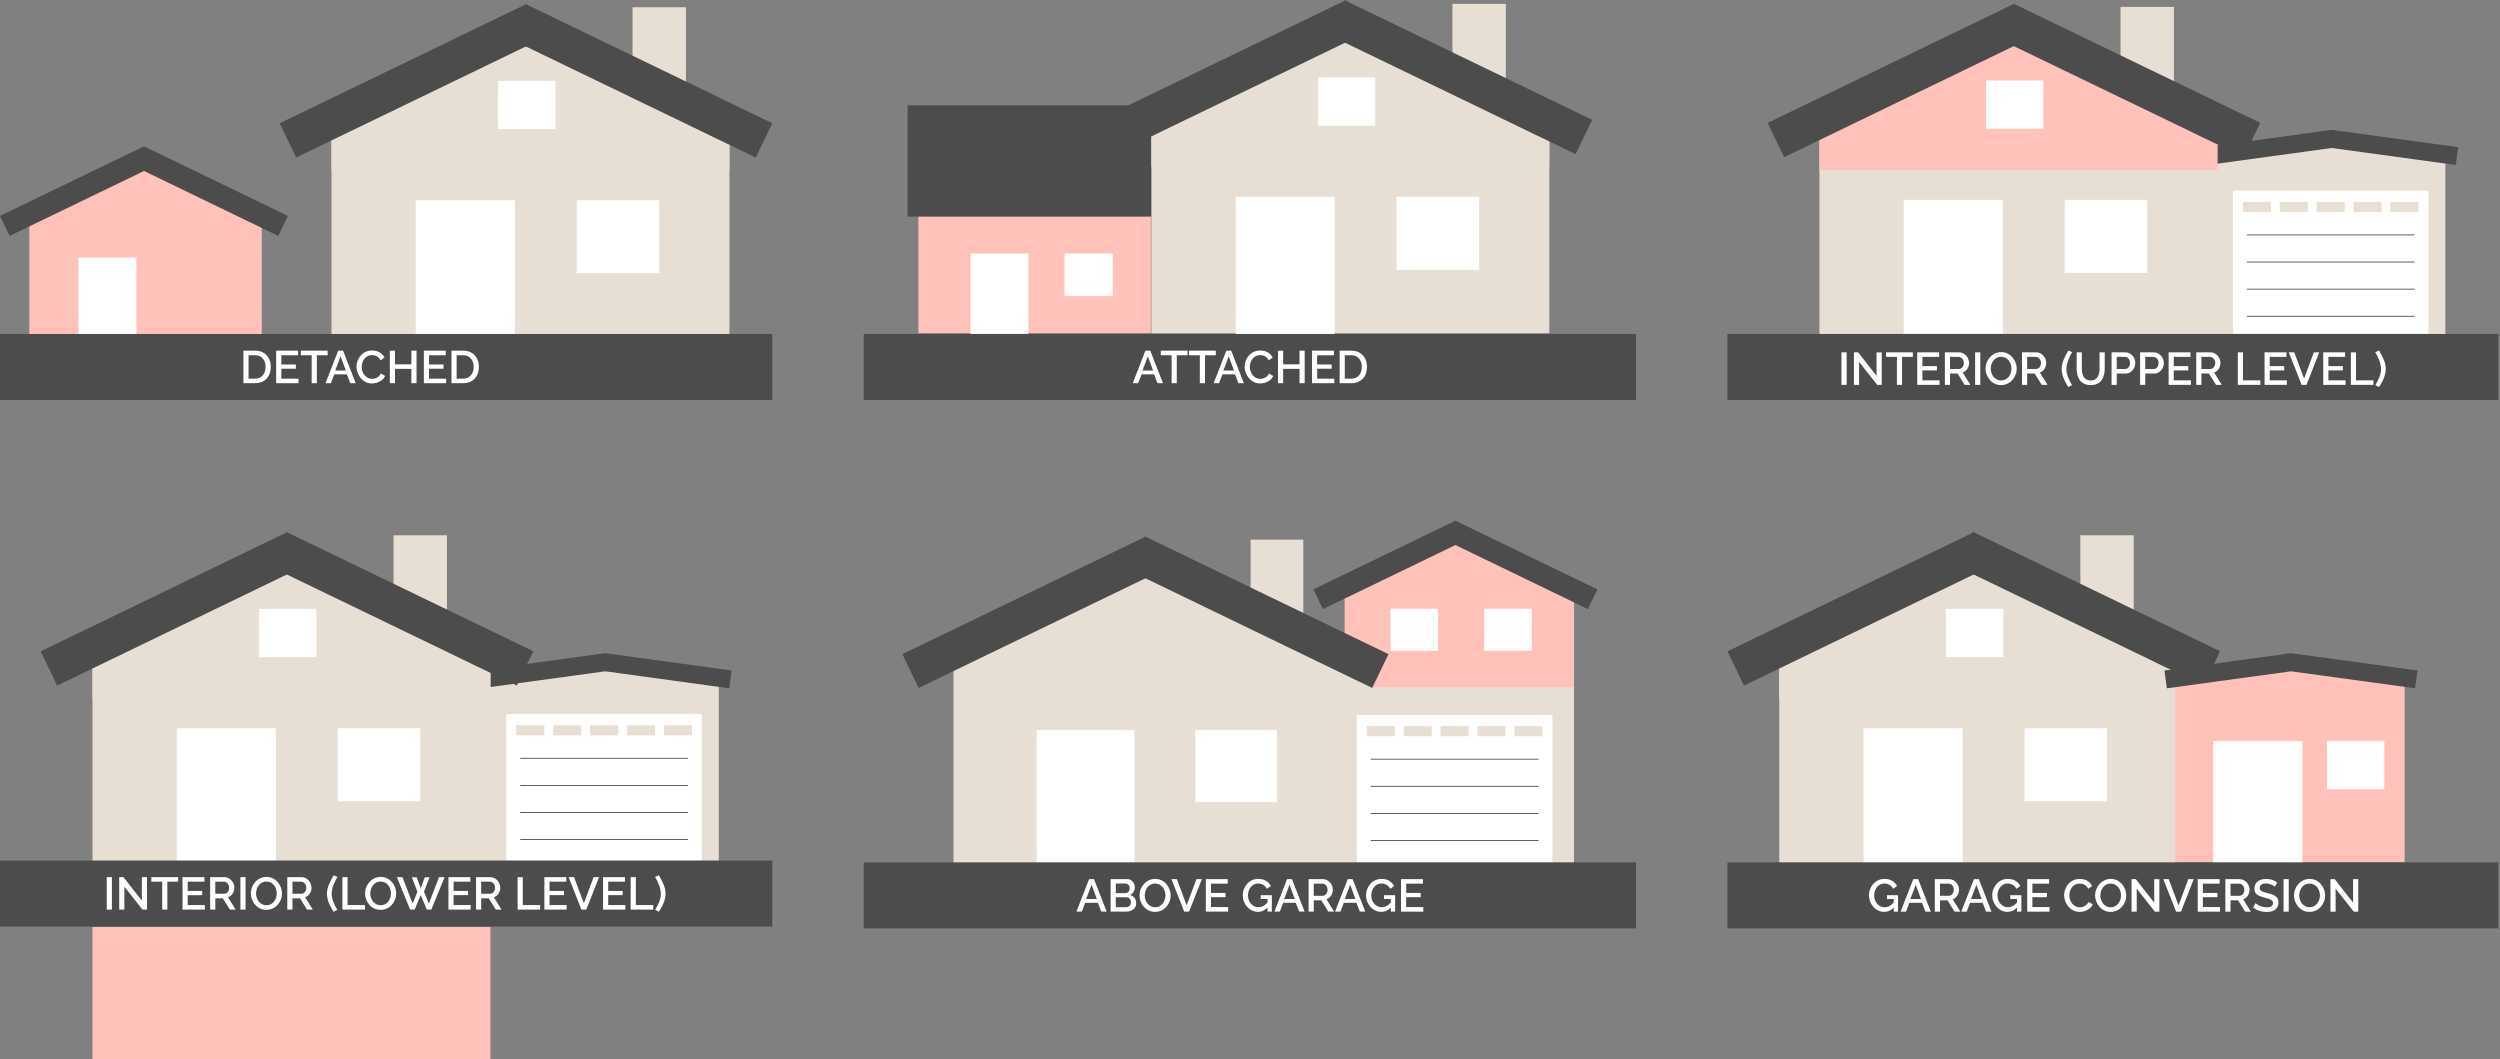 <svg style="fill-rule:evenodd;clip-rule:evenodd;" xml:space="preserve" xmlns:xlink="http://www.w3.org/1999/xlink" xmlns="http://www.w3.org/2000/svg" version="1.1" viewBox="0 0 2275 964" height="100%" width="100%"><rect x="0" y="0" width="2275" height="964" fill="#808080" stroke="none"/><path style="fill:#ffc2ba;fill-rule:nonzero;" d="M226.78,201.888l-96.355,-51.888l-98.481,51.888l-5.273,0l0,104.948l211.502,-0l-0,-104.948l-11.393,0Z"></path><g><path style="fill:#4c4c4c;fill-rule:nonzero;" d="M139.865,151.302l-10.742,5.208l-101.28,48.959l-19.054,9.223l-8.789,-18.208l131.076,-63.368l8.789,18.186Z"></path></g><path style="fill:#4c4c4c;" d="M253.234,214.692l8.789,-18.186l-131.055,-63.39l-8.789,18.186l131.055,63.39Z"></path><rect style="fill:#fff;" height="73.264" width="52.691" y="234.353" x="71.419"></rect><rect style="fill:#ffc2ba;" height="38.802" width="43.88" y="234.353" x="156.988"></rect><rect style="fill:#e8dfd4;" height="179.709" width="362.109" y="126.606" x="301.671"></rect><rect style="fill:#e8dfd4;" height="104.948" width="48.589" y="6.597" x="575.608"></rect><path style="fill:#e8dfd4;fill-rule:nonzero;" d="M653.103,126.606l-173.784,-88.824l-177.648,88.824l0,28.494l362.088,-0l-0,-28.494l-10.656,-0Z"></path><g><path style="fill:#4c4c4c;fill-rule:nonzero;" d="M478.885,3.711l-224.415,108.485l15.061,31.142l32.596,-15.777l173.416,-83.833l18.381,-8.876l-15.039,-31.141Z"></path></g><g><path style="fill:#4c4c4c;" d="M463.281,34.918l224.436,108.42l15.061,-31.207l-224.414,-108.42l-15.083,31.207Z"></path></g><rect style="fill:#fff;" height="66.45" width="75.109" y="182.183" x="524.783"></rect><rect style="fill:#fff;" height="125.434" width="90.191" y="182.183" x="378.32"></rect><rect style="fill:#fff;" height="43.967" width="52.17" y="73.524" x="453.234"></rect><rect style="fill:#e8dfd4;" height="179.688" width="362.109" y="607.14" x="1619.16"></rect><rect style="fill:#e8dfd4;" height="104.948" width="48.568" y="487.109" x="1893.12"></rect><path style="fill:#e8dfd4;fill-rule:nonzero;" d="M1970.62,607.14l-173.806,-88.846l-177.648,88.846l0,28.472l362.11,-0l-0,-28.472l-10.656,-0Z"></path><path style="fill:#4c4c4c;fill-rule:nonzero;" d="M1796.38,484.223l-224.392,108.485l15.06,31.142l32.596,-15.755l173.416,-83.855l18.359,-8.875l-15.039,-31.142Z"></path><path style="fill:#4c4c4c;" d="M1780.79,515.451l224.414,108.399l15.083,-31.207l-224.436,-108.42l-15.061,31.228Z"></path><rect style="fill:#fff;" height="66.45" width="75.109" y="662.695" x="1842.3"></rect><rect style="fill:#fff;" height="125.434" width="90.169" y="662.695" x="1695.83"></rect><rect style="fill:#fff;" height="43.967" width="52.148" y="554.036" x="1770.75"></rect><rect style="fill:#ffc2ba;" height="120.204" width="362.109" y="843.62" x="84.18"></rect><rect style="fill:#e8dfd4;" height="175.673" width="208.724" y="132.856" x="2016.56"></rect><rect style="fill:#fff;" height="134.158" width="177.93" y="173.546" x="2031.94"></rect><path style="fill:#4c4c4c;fill-rule:nonzero;" d="M2120.18,118.403l-113.52,15.56l2.236,16.189l112.999,-15.473l112.869,15.473l2.213,-16.211l-113.52,-15.538l-1.627,-0.239l-1.65,0.239Z"></path><rect style="fill:#e8dfd4;" height="9.245" width="25.521" y="183.702" x="2041.04"></rect><rect style="fill:#e8dfd4;" height="9.245" width="25.521" y="183.702" x="2074.61"></rect><rect style="fill:#e8dfd4;" height="9.245" width="25.521" y="183.702" x="2108.16"></rect><rect style="fill:#e8dfd4;" height="9.245" width="25.521" y="183.702" x="2141.73"></rect><rect style="fill:#e8dfd4;" height="9.245" width="25.521" y="183.702" x="2175.3"></rect><path style="fill:none;fill-rule:nonzero;stroke:#231f20;stroke-width:0.65px;" d="M2044.65,213.781l152.583,-0"></path><path style="fill:none;fill-rule:nonzero;stroke:#231f20;stroke-width:0.65px;" d="M2044.65,238.434l152.583,-0"></path><path style="fill:none;fill-rule:nonzero;stroke:#231f20;stroke-width:0.65px;" d="M2044.65,263.108l152.583,0"></path><path style="fill:none;fill-rule:nonzero;stroke:#231f20;stroke-width:0.65px;" d="M2044.65,287.761l152.583,0"></path><rect style="fill:#e8dfd4;" height="179.709" width="362.109" y="126.28" x="1655.71"></rect><rect style="fill:#e8dfd4;" height="104.948" width="48.568" y="6.272" x="1929.67"></rect><path style="fill:#ffc2ba;fill-rule:nonzero;" d="M2007.16,126.28l-173.806,-88.823l-177.648,88.823l0,28.494l362.088,0l0,-28.494l-10.634,0Z"></path><g><path style="fill:#4c4c4c;fill-rule:nonzero;" d="M1832.92,3.385l-224.392,108.486l15.06,31.141l32.596,-15.777l173.394,-83.832l18.381,-8.876l-15.039,-31.142Z"></path></g><g><path style="fill:#4c4c4c;" d="M1817.32,34.614l224.435,108.398l15.083,-31.206l-224.436,-108.421l-15.082,31.229Z"></path></g><rect style="fill:#fff;" height="66.45" width="75.109" y="181.858" x="1878.84"></rect><rect style="fill:#fff;" height="125.434" width="90.191" y="181.858" x="1732.36"></rect><rect style="fill:#fff;" height="43.967" width="52.148" y="73.199" x="1807.29"></rect><rect style="fill:#e8dfd4;" height="175.694" width="208.724" y="609.071" x="445.378"></rect><rect style="fill:#fff;" height="134.158" width="177.93" y="649.761" x="460.764"></rect><path style="fill:#4c4c4c;fill-rule:nonzero;" d="M549.002,594.618l-113.52,15.56l2.213,16.189l113.021,-15.473l112.847,15.473l2.214,-16.211l-113.498,-15.538l-1.65,-0.217l-1.627,0.217Z"></path><rect style="fill:#e8dfd4;" height="9.245" width="25.521" y="659.918" x="469.857"></rect><rect style="fill:#e8dfd4;" height="9.245" width="25.521" y="659.918" x="503.407"></rect><rect style="fill:#e8dfd4;" height="9.245" width="25.521" y="659.918" x="536.979"></rect><rect style="fill:#e8dfd4;" height="9.245" width="25.521" y="659.918" x="570.551"></rect><rect style="fill:#e8dfd4;" height="9.245" width="25.521" y="659.918" x="604.123"></rect><path style="fill:none;fill-rule:nonzero;stroke:#231f20;stroke-width:0.65px;" d="M473.461,689.998l152.561,-0"></path><path style="fill:none;fill-rule:nonzero;stroke:#231f20;stroke-width:0.65px;" d="M473.461,714.672l152.561,0"></path><path style="fill:none;fill-rule:nonzero;stroke:#231f20;stroke-width:0.65px;" d="M473.461,739.325l152.561,0"></path><path style="fill:none;fill-rule:nonzero;stroke:#231f20;stroke-width:0.65px;" d="M473.461,763.978l152.561,-0"></path><rect style="fill:#e8dfd4;" height="179.688" width="362.109" y="607.14" x="84.18"></rect><rect style="fill:#e8dfd4;" height="104.948" width="48.589" y="487.109" x="358.116"></rect><path style="fill:#e8dfd4;fill-rule:nonzero;" d="M435.612,607.14l-173.785,-88.846l-177.647,88.846l-0,28.472l362.087,-0l0,-28.472l-10.655,-0Z"></path><path style="fill:#4c4c4c;fill-rule:nonzero;" d="M261.393,484.223l-224.392,108.485l15.039,31.142l32.595,-15.755l173.416,-83.855l18.381,-8.875l-15.039,-31.142Z"></path><path style="fill:#4c4c4c;" d="M245.79,515.451l224.436,108.399l15.082,-31.207l-224.436,-108.42l-15.082,31.228Z"></path><rect style="fill:#fff;" height="66.45" width="75.13" y="662.695" x="307.292"></rect><rect style="fill:#fff;" height="125.434" width="90.191" y="662.695" x="160.829"></rect><rect style="fill:#fff;" height="43.967" width="52.17" y="554.036" x="235.742"></rect><rect style="fill:#ffc2ba;" height="183.247" width="211.523" y="119.9" x="835.742"></rect><rect style="fill:#4c4c4c;" height="101.259" width="238.303" y="95.855" x="825.89"></rect><rect style="fill:#fff;" height="73.242" width="52.691" y="230.664" x="883.138"></rect><rect style="fill:#fff;" height="38.802" width="43.859" y="230.642" x="968.728"></rect><rect style="fill:#e8dfd4;" height="179.709" width="362.109" y="123.524" x="1047.77"></rect><g><rect style="fill:#e8dfd4;" height="104.948" width="48.568" y="3.516" x="1321.72"></rect></g><path style="fill:#e8dfd4;fill-rule:nonzero;" d="M1399.22,123.524l-173.807,-88.845l-177.647,88.845l-0,28.494l362.109,0l0,-28.494l-10.655,0Z"></path><g><path style="fill:#4c4c4c;fill-rule:nonzero;" d="M1224.98,0l-224.392,108.485l15.061,31.142l32.595,-15.777l173.394,-83.833l18.381,-8.876l-15.039,-31.141Z"></path></g><g><path style="fill:#4c4c4c;" d="M1209.4,31.836l224.414,108.42l15.082,-31.207l-224.414,-108.42l-15.082,31.207Z"></path></g><rect style="fill:#fff;" height="66.45" width="75.109" y="179.102" x="1270.9"></rect><rect style="fill:#fff;" height="125.434" width="90.169" y="179.102" x="1124.44"></rect><rect style="fill:#fff;" height="43.967" width="52.148" y="70.443" x="1199.35"></rect><path style="fill:#e8dfd4;fill-rule:nonzero;" d="M1225.04,613.976l0,-10.829l-22.96,-0l-159.049,-81.315l-162.609,81.315l-12.717,-0l0,183.702l355.925,-0l-0,1.302l208.724,0l-0,-174.175l-207.314,-0Z"></path><rect style="fill:#ffc2ba;" height="85.677" width="208.724" y="539.8" x="1223.61"></rect><path style="fill:#ffc2ba;fill-rule:nonzero;" d="M1222.42,544.618l102.408,-51.194l100.174,51.194l-202.582,0Z"></path><path style="fill:#4c4c4c;fill-rule:nonzero;" d="M1324.54,473.785l-129.318,62.521l8.659,17.947l18.793,-9.071l99.957,-48.329l10.59,-5.143l-8.681,-17.925Z"></path><path style="fill:#4c4c4c;" d="M1315.6,491.71l129.319,62.543l8.68,-17.903l-129.318,-62.565l-8.681,17.925Z"></path><rect style="fill:#fff;" height="38.325" width="43.294" y="553.928" x="1350.63"></rect><rect style="fill:#fff;" height="38.325" width="43.294" y="553.928" x="1265.39"></rect><rect style="fill:#e8dfd4;" height="135.156" width="47.938" y="491.081" x="1138.06"></rect><path style="fill:#4c4c4c;fill-rule:nonzero;" d="M821.159,595.291l14.844,30.729l32.183,-15.582l171.115,-82.725l18.121,-8.768l-14.822,-30.729l-221.441,107.075Z"></path><rect style="fill:#fff;" height="123.785" width="88.997" y="664.345" x="943.359"></rect><rect style="fill:#fff;" height="65.582" width="74.132" y="664.345" x="1087.89"></rect><path style="fill:#e8dfd4;fill-rule:nonzero;" d="M1186,645.074l36.046,-62.435l36.046,62.435l-72.092,-0Z"></path><path style="fill:#4c4c4c;" d="M1248.68,626.02l14.866,-30.729l-221.441,-107.075l-14.844,30.729l221.419,107.075Z"></path><rect style="fill:#fff;" height="134.18" width="177.93" y="650.586" x="1234.74"></rect><rect style="fill:#e8dfd4;" height="9.266" width="25.521" y="660.742" x="1243.84"></rect><rect style="fill:#e8dfd4;" height="9.266" width="25.521" y="660.742" x="1277.41"></rect><rect style="fill:#e8dfd4;" height="9.266" width="25.521" y="660.742" x="1310.96"></rect><rect style="fill:#e8dfd4;" height="9.266" width="25.521" y="660.742" x="1344.53"></rect><rect style="fill:#e8dfd4;" height="9.266" width="25.521" y="660.742" x="1378.1"></rect><path style="fill:none;fill-rule:nonzero;stroke:#231f20;stroke-width:0.65px;" d="M1247.44,690.822l152.583,0"></path><path style="fill:none;fill-rule:nonzero;stroke:#231f20;stroke-width:0.65px;" d="M1247.44,715.497l152.583,-0"></path><path style="fill:none;fill-rule:nonzero;stroke:#231f20;stroke-width:0.65px;" d="M1247.44,740.15l152.583,-0"></path><path style="fill:none;fill-rule:nonzero;stroke:#231f20;stroke-width:0.65px;" d="M1247.44,764.803l152.583,-0"></path><rect style="fill:#ffc2ba;" height="175.694" width="208.702" y="609.071" x="1979.51"></rect><path style="fill:#4c4c4c;fill-rule:nonzero;" d="M2083.14,594.618l-113.52,15.56l2.214,16.189l112.999,-15.473l112.869,15.473l2.213,-16.211l-113.52,-15.538l-1.627,-0.217l-1.628,0.217Z"></path><rect style="fill:#fff;" height="112.891" width="81.163" y="674.284" x="2014"></rect><rect style="fill:#fff;" height="43.967" width="52.148" y="674.284" x="2117.56"></rect><g><rect style="fill:#4c4c4c;" height="60.113" width="702.778" y="303.906" x="0"></rect></g><rect style="fill:#4c4c4c;" height="60.113" width="702.756" y="303.906" x="786.003"></rect><g><clipPath id="_clip1"><rect height="66.667" width="706.141" y="298.915" x="1567.51"></rect></clipPath><g clip-path="url(#_clip1)"><rect style="fill:#4c4c4c;" height="60.113" width="702.778" y="303.906" x="1571.98"></rect></g></g><g><rect style="fill:#4c4c4c;" height="60.091" width="702.778" y="783.073" x="0"></rect></g><rect style="fill:#4c4c4c;" height="60.113" width="702.756" y="784.744" x="786.003"></rect><g><clipPath id="_clip2"><rect height="66.667" width="706.141" y="782.248" x="1567.51"></rect></clipPath><g clip-path="url(#_clip2)"><rect style="fill:#4c4c4c;" height="60.113" width="702.778" y="784.744" x="1571.98"></rect></g></g><g><path style="fill:#fff;" d="M221.489,348.713l0,-29.584l10.492,0c3.191,0 5.858,0.66 8.001,1.98c2.143,1.319 3.749,3.097 4.82,5.333c1.071,2.236 1.606,4.715 1.606,7.437c-0,3 -0.591,5.611 -1.773,7.834c-1.181,2.222 -2.852,3.944 -5.012,5.166c-2.159,1.223 -4.707,1.834 -7.642,1.834l-10.492,-0Zm20.166,-14.834c0,-2.072 -0.378,-3.908 -1.135,-5.507c-0.757,-1.6 -1.853,-2.85 -3.288,-3.75c-1.436,-0.901 -3.186,-1.351 -5.251,-1.351l-5.798,0l-0,21.3l5.798,-0c2.093,-0 3.855,-0.47 5.288,-1.409c1.433,-0.939 2.522,-2.216 3.268,-3.833c0.745,-1.616 1.118,-3.433 1.118,-5.45Zm29.966,10.692l0,4.142l-20.298,-0l-0,-29.584l19.923,0l0,4.142l-15.23,0l-0,8.416l13.201,-0l0,3.871l-13.201,-0l-0,9.013l15.605,-0Zm26.54,-21.3l-9.84,0l-0,25.442l-4.694,-0l-0,-25.442l-9.849,0l-0,-4.142l24.383,0l-0,4.142Zm9.587,-4.142l4.443,0l11.508,29.584l-4.916,-0l-3.132,-8.047l-11.437,-0l-3.09,8.047l-4.926,-0l11.55,-29.584Zm6.971,18.081l-4.75,-12.965l-4.907,12.965l9.657,0Zm9.677,-3.506c0,-1.806 0.319,-3.577 0.956,-5.313c0.637,-1.736 1.57,-3.318 2.8,-4.745c1.229,-1.428 2.732,-2.565 4.509,-3.412c1.777,-0.848 3.791,-1.271 6.043,-1.271c2.681,-0 4.99,0.601 6.927,1.803c1.937,1.202 3.376,2.754 4.316,4.655l-3.659,2.456c-0.535,-1.19 -1.23,-2.131 -2.085,-2.822c-0.855,-0.691 -1.776,-1.179 -2.764,-1.464c-0.988,-0.284 -1.955,-0.426 -2.901,-0.426c-1.537,-0 -2.893,0.31 -4.067,0.932c-1.174,0.622 -2.157,1.449 -2.949,2.483c-0.792,1.033 -1.385,2.187 -1.78,3.463c-0.395,1.276 -0.592,2.558 -0.592,3.845c-0,1.42 0.234,2.787 0.703,4.102c0.469,1.315 1.126,2.477 1.971,3.485c0.845,1.009 1.849,1.809 3.012,2.399c1.163,0.591 2.436,0.887 3.818,0.887c0.968,-0 1.961,-0.167 2.978,-0.501c1.017,-0.335 1.965,-0.858 2.844,-1.571c0.878,-0.713 1.571,-1.645 2.079,-2.795l3.88,2.194c-0.605,1.466 -1.556,2.713 -2.851,3.741c-1.296,1.027 -2.745,1.807 -4.348,2.337c-1.602,0.531 -3.185,0.797 -4.748,0.797c-2.064,-0 -3.957,-0.438 -5.678,-1.313c-1.721,-0.875 -3.209,-2.041 -4.463,-3.5c-1.254,-1.458 -2.226,-3.097 -2.916,-4.916c-0.69,-1.82 -1.035,-3.663 -1.035,-5.53Zm54.656,-14.575l-0,29.584l-4.694,-0l0,-13.054l-14.916,-0l-0,13.054l-4.694,-0l0,-29.584l4.694,0l-0,12.388l14.916,-0l0,-12.388l4.694,0Zm26.951,25.442l-0,4.142l-20.299,-0l0,-29.584l19.924,0l-0,4.142l-15.231,0l0,8.416l13.202,-0l-0,3.871l-13.202,-0l0,9.013l15.606,-0Zm4.837,4.142l0,-29.584l10.493,0c3.191,0 5.858,0.66 8,1.98c2.143,1.319 3.75,3.097 4.82,5.333c1.071,2.236 1.606,4.715 1.606,7.437c0,3 -0.591,5.611 -1.772,7.834c-1.182,2.222 -2.853,3.944 -5.012,5.166c-2.16,1.223 -4.707,1.834 -7.642,1.834l-10.493,-0Zm20.166,-14.834c0,-2.072 -0.378,-3.908 -1.135,-5.507c-0.756,-1.6 -1.852,-2.85 -3.288,-3.75c-1.436,-0.901 -3.186,-1.351 -5.25,-1.351l-5.799,0l-0,21.3l5.799,-0c2.092,-0 3.855,-0.47 5.287,-1.409c1.433,-0.939 2.522,-2.216 3.268,-3.833c0.746,-1.616 1.118,-3.433 1.118,-5.45Z"></path><path style="fill:#fff;" d="M1042.33,319.129l4.443,0l11.509,29.584l-4.917,-0l-3.132,-8.047l-11.437,-0l-3.09,8.047l-4.926,-0l11.55,-29.584Zm6.971,18.081l-4.749,-12.965l-4.907,12.965l9.656,0Zm31.4,-13.939l-9.839,0l-0,25.442l-4.694,-0l-0,-25.442l-9.849,0l-0,-4.142l24.382,0l0,4.142Zm25.674,0l-9.84,0l-0,25.442l-4.694,-0l-0,-25.442l-9.849,0l-0,-4.142l24.383,0l-0,4.142Zm9.587,-4.142l4.443,0l11.508,29.584l-4.917,-0l-3.131,-8.047l-11.438,-0l-3.089,8.047l-4.926,-0l11.55,-29.584Zm6.971,18.081l-4.75,-12.965l-4.907,12.965l9.657,0Zm9.677,-3.506c0,-1.806 0.319,-3.577 0.956,-5.313c0.637,-1.736 1.57,-3.318 2.8,-4.745c1.229,-1.428 2.732,-2.565 4.509,-3.412c1.777,-0.848 3.791,-1.271 6.043,-1.271c2.681,-0 4.99,0.601 6.927,1.803c1.937,1.202 3.376,2.754 4.316,4.655l-3.659,2.456c-0.536,-1.19 -1.231,-2.131 -2.085,-2.822c-0.855,-0.691 -1.776,-1.179 -2.764,-1.464c-0.988,-0.284 -1.955,-0.426 -2.901,-0.426c-1.537,-0 -2.893,0.31 -4.067,0.932c-1.174,0.622 -2.157,1.449 -2.949,2.483c-0.792,1.033 -1.386,2.187 -1.78,3.463c-0.395,1.276 -0.592,2.558 -0.592,3.845c-0,1.42 0.234,2.787 0.703,4.102c0.469,1.315 1.126,2.477 1.971,3.485c0.845,1.009 1.849,1.809 3.012,2.399c1.163,0.591 2.436,0.887 3.818,0.887c0.968,-0 1.961,-0.167 2.978,-0.501c1.017,-0.335 1.965,-0.858 2.844,-1.571c0.878,-0.713 1.571,-1.645 2.079,-2.795l3.88,2.194c-0.605,1.466 -1.556,2.713 -2.851,3.741c-1.296,1.027 -2.745,1.807 -4.348,2.337c-1.602,0.531 -3.185,0.797 -4.748,0.797c-2.064,-0 -3.957,-0.438 -5.678,-1.313c-1.722,-0.875 -3.209,-2.041 -4.463,-3.5c-1.255,-1.458 -2.226,-3.097 -2.916,-4.916c-0.69,-1.82 -1.035,-3.663 -1.035,-5.53Zm54.655,-14.575l0,29.584l-4.693,-0l0,-13.054l-14.917,-0l0,13.054l-4.693,-0l0,-29.584l4.693,0l0,12.388l14.917,-0l0,-12.388l4.693,0Zm26.952,25.442l-0,4.142l-20.299,-0l-0,-29.584l19.924,0l-0,4.142l-15.231,0l0,8.416l13.201,-0l0,3.871l-13.201,-0l0,9.013l15.606,-0Zm4.837,4.142l0,-29.584l10.493,0c3.191,0 5.857,0.66 8,1.98c2.143,1.319 3.75,3.097 4.82,5.333c1.071,2.236 1.606,4.715 1.606,7.437c0,3 -0.591,5.611 -1.772,7.834c-1.182,2.222 -2.853,3.944 -5.012,5.166c-2.16,1.223 -4.708,1.834 -7.642,1.834l-10.493,-0Zm20.166,-14.834c0,-2.072 -0.378,-3.908 -1.135,-5.507c-0.756,-1.6 -1.853,-2.85 -3.288,-3.75c-1.436,-0.901 -3.186,-1.351 -5.25,-1.351l-5.799,0l-0,21.3l5.799,-0c2.092,-0 3.855,-0.47 5.287,-1.409c1.433,-0.939 2.522,-2.216 3.268,-3.833c0.746,-1.616 1.118,-3.433 1.118,-5.45Z"></path><path style="fill:#fff;" d="M1675.73,350.214l0,-29.583l4.694,-0l-0,29.583l-4.694,-0Zm16.039,-20.914l0,20.914l-4.693,-0l0,-29.583l3.85,-0l16.744,21.381l-0,-21.349l4.693,0l0,29.551l-4.072,-0l-16.522,-20.914Zm48.948,-4.527l-9.839,-0l-0,25.441l-4.694,-0l-0,-25.441l-9.849,-0l-0,-4.142l24.382,-0l0,4.142Zm24.271,21.299l-0,4.142l-20.299,-0l-0,-29.583l19.924,-0l-0,4.142l-15.231,-0l0,8.415l13.201,-0l0,3.871l-13.201,0l0,9.013l15.606,0Zm4.837,4.142l0,-29.583l12.864,-0c1.336,-0 2.56,0.275 3.673,0.825c1.114,0.551 2.082,1.287 2.906,2.208c0.823,0.92 1.462,1.954 1.915,3.1c0.454,1.146 0.681,2.311 0.681,3.496c-0,1.313 -0.238,2.563 -0.713,3.749c-0.475,1.186 -1.146,2.211 -2.014,3.075c-0.868,0.865 -1.888,1.496 -3.06,1.896l6.97,11.234l-5.257,-0l-6.417,-10.292l-6.854,-0l-0,10.292l-4.694,-0Zm4.694,-14.435l8.131,0c0.878,0 1.65,-0.25 2.315,-0.751c0.665,-0.5 1.189,-1.172 1.571,-2.014c0.383,-0.843 0.574,-1.761 0.574,-2.754c0,-1.022 -0.221,-1.947 -0.664,-2.775c-0.443,-0.829 -1.018,-1.488 -1.725,-1.978c-0.707,-0.49 -1.477,-0.734 -2.312,-0.734l-7.89,-0l-0,11.006Zm22.843,14.435l-0,-29.583l4.693,-0l0,29.583l-4.693,-0Zm23.633,0.217c-2.119,0 -4.041,-0.418 -5.765,-1.254c-1.725,-0.837 -3.214,-1.97 -4.468,-3.401c-1.254,-1.43 -2.219,-3.041 -2.895,-4.833c-0.676,-1.792 -1.014,-3.635 -1.014,-5.53c0,-1.972 0.359,-3.852 1.077,-5.641c0.717,-1.789 1.717,-3.384 2.999,-4.787c1.281,-1.403 2.786,-2.513 4.513,-3.329c1.727,-0.816 3.612,-1.225 5.654,-1.225c2.12,0 4.041,0.429 5.766,1.288c1.724,0.858 3.207,2.009 4.447,3.453c1.24,1.445 2.198,3.057 2.873,4.838c0.676,1.781 1.014,3.605 1.014,5.472c-0,1.966 -0.352,3.844 -1.055,5.632c-0.704,1.789 -1.696,3.385 -2.978,4.787c-1.282,1.403 -2.785,2.509 -4.51,3.318c-1.724,0.808 -3.61,1.212 -5.658,1.212Zm-9.388,-15c-0,1.392 0.22,2.739 0.661,4.04c0.442,1.301 1.071,2.456 1.888,3.464c0.817,1.008 1.807,1.81 2.97,2.404c1.163,0.594 2.47,0.891 3.919,0.891c1.494,-0 2.824,-0.31 3.99,-0.928c1.166,-0.619 2.151,-1.447 2.954,-2.483c0.803,-1.036 1.412,-2.199 1.829,-3.489c0.416,-1.291 0.625,-2.596 0.625,-3.917c-0,-1.392 -0.221,-2.731 -0.662,-4.018c-0.441,-1.287 -1.076,-2.441 -1.904,-3.46c-0.828,-1.019 -1.819,-1.819 -2.974,-2.399c-1.156,-0.58 -2.444,-0.87 -3.867,-0.87c-1.493,-0 -2.821,0.304 -3.984,0.912c-1.163,0.607 -2.148,1.426 -2.954,2.457c-0.806,1.03 -1.423,2.184 -1.85,3.463c-0.428,1.28 -0.641,2.591 -0.641,3.933Zm28.42,14.783l-0,-29.583l12.864,-0c1.335,-0 2.56,0.275 3.673,0.825c1.113,0.551 2.082,1.287 2.905,2.208c0.824,0.92 1.462,1.954 1.916,3.1c0.454,1.146 0.68,2.311 0.68,3.496c0,1.313 -0.237,2.563 -0.712,3.749c-0.475,1.186 -1.147,2.211 -2.014,3.075c-0.868,0.865 -1.888,1.496 -3.06,1.896l6.969,11.234l-5.256,-0l-6.418,-10.292l-6.854,-0l0,10.292l-4.693,-0Zm4.693,-14.435l8.132,0c0.878,0 1.649,-0.25 2.315,-0.751c0.665,-0.5 1.189,-1.172 1.571,-2.014c0.383,-0.843 0.574,-1.761 0.574,-2.754c0,-1.022 -0.221,-1.947 -0.665,-2.775c-0.443,-0.829 -1.018,-1.488 -1.724,-1.978c-0.707,-0.49 -1.477,-0.734 -2.312,-0.734l-7.891,-0l0,11.006Zm31.405,0c-0,-2.827 0.586,-5.624 1.76,-8.392c1.174,-2.767 2.602,-5.575 4.283,-8.424l3.524,1.501c-0.485,0.724 -1.028,1.671 -1.627,2.841c-0.599,1.171 -1.181,2.467 -1.745,3.89c-0.565,1.423 -1.027,2.882 -1.386,4.378c-0.359,1.496 -0.539,2.94 -0.539,4.331c0,2.213 0.474,4.555 1.421,7.027c0.948,2.472 2.203,4.984 3.766,7.536l-3.364,1.712c-1.161,-1.743 -2.203,-3.523 -3.127,-5.339c-0.923,-1.815 -1.649,-3.658 -2.176,-5.527c-0.527,-1.869 -0.79,-3.714 -0.79,-5.534Zm26.411,14.652c-2.361,0 -4.356,-0.405 -5.985,-1.215c-1.629,-0.811 -2.94,-1.913 -3.933,-3.307c-0.993,-1.393 -1.718,-2.978 -2.174,-4.753c-0.457,-1.775 -0.685,-3.612 -0.685,-5.513l-0,-15.012l4.693,-0l0,15.012c0,1.342 0.136,2.649 0.406,3.919c0.271,1.27 0.713,2.405 1.325,3.405c0.613,0.999 1.437,1.793 2.471,2.381c1.034,0.588 2.317,0.882 3.85,0.882c1.56,-0 2.859,-0.3 3.896,-0.899c1.037,-0.599 1.86,-1.405 2.47,-2.418c0.61,-1.013 1.05,-2.15 1.321,-3.409c0.271,-1.259 0.406,-2.546 0.406,-3.861l-0,-15.012l4.694,-0l-0,15.012c-0,2.012 -0.238,3.912 -0.715,5.701c-0.476,1.789 -1.223,3.361 -2.241,4.716c-1.018,1.355 -2.335,2.422 -3.95,3.202c-1.615,0.78 -3.565,1.169 -5.849,1.169Zm18.99,-0.217l0,-29.583l12.423,-0c1.336,-0 2.56,0.275 3.674,0.827c1.113,0.551 2.082,1.287 2.905,2.207c0.823,0.92 1.462,1.953 1.915,3.099c0.453,1.146 0.68,2.312 0.68,3.499c0,1.637 -0.372,3.196 -1.115,4.676c-0.743,1.48 -1.783,2.681 -3.12,3.601c-1.337,0.921 -2.903,1.382 -4.698,1.382l-7.971,-0l0,10.292l-4.693,-0Zm4.693,-14.435l7.691,0c0.878,0 1.649,-0.239 2.314,-0.716c0.665,-0.478 1.189,-1.138 1.572,-1.981c0.383,-0.842 0.574,-1.783 0.574,-2.823c-0,-1.094 -0.222,-2.056 -0.665,-2.885c-0.443,-0.828 -1.018,-1.469 -1.724,-1.922c-0.707,-0.453 -1.478,-0.679 -2.312,-0.679l-7.45,-0l0,11.006Zm21.265,14.435l0,-29.583l12.424,-0c1.335,-0 2.56,0.275 3.673,0.827c1.114,0.551 2.082,1.287 2.905,2.207c0.824,0.92 1.462,1.953 1.915,3.099c0.454,1.146 0.68,2.312 0.68,3.499c0,1.637 -0.371,3.196 -1.114,4.676c-0.744,1.48 -1.784,2.681 -3.121,3.601c-1.337,0.921 -2.903,1.382 -4.698,1.382l-7.97,-0l-0,10.292l-4.694,-0Zm4.694,-14.435l7.691,0c0.877,0 1.649,-0.239 2.314,-0.716c0.665,-0.478 1.189,-1.138 1.571,-1.981c0.383,-0.842 0.574,-1.783 0.574,-2.823c0,-1.094 -0.221,-2.056 -0.665,-2.885c-0.443,-0.828 -1.018,-1.469 -1.724,-1.922c-0.707,-0.453 -1.477,-0.679 -2.312,-0.679l-7.449,-0l-0,11.006Zm41.564,10.293l-0,4.142l-20.299,-0l-0,-29.583l19.924,-0l-0,4.142l-15.231,-0l0,8.415l13.201,-0l0,3.871l-13.201,0l0,9.013l15.606,0Zm4.837,4.142l0,-29.583l12.864,-0c1.336,-0 2.56,0.275 3.673,0.825c1.114,0.551 2.082,1.287 2.906,2.208c0.823,0.92 1.462,1.954 1.915,3.1c0.454,1.146 0.681,2.311 0.681,3.496c-0,1.313 -0.238,2.563 -0.713,3.749c-0.475,1.186 -1.146,2.211 -2.014,3.075c-0.868,0.865 -1.888,1.496 -3.06,1.896l6.97,11.234l-5.257,-0l-6.417,-10.292l-6.854,-0l-0,10.292l-4.694,-0Zm4.694,-14.435l8.131,0c0.878,0 1.65,-0.25 2.315,-0.751c0.665,-0.5 1.189,-1.172 1.571,-2.014c0.383,-0.843 0.574,-1.761 0.574,-2.754c0,-1.022 -0.221,-1.947 -0.664,-2.775c-0.443,-0.829 -1.018,-1.488 -1.725,-1.978c-0.707,-0.49 -1.477,-0.734 -2.312,-0.734l-7.89,-0l-0,11.006Zm33.133,14.435l0,-29.583l4.693,-0l0,25.441l15.836,0l-0,4.142l-20.529,-0Zm44.641,-4.142l0,4.142l-20.299,-0l0,-29.583l19.924,-0l0,4.142l-15.23,-0l-0,8.415l13.201,-0l-0,3.871l-13.201,0l-0,9.013l15.605,0Zm6.723,-25.441l8.929,23.868l8.878,-23.868l4.946,-0l-11.613,29.583l-4.423,-0l-11.673,-29.583l4.956,-0Zm46.675,25.441l0,4.142l-20.299,-0l0,-29.583l19.924,-0l0,4.142l-15.23,-0l-0,8.415l13.201,-0l-0,3.871l-13.201,0l-0,9.013l15.605,0Zm4.838,4.142l-0,-29.583l4.693,-0l0,25.441l15.835,0l0,4.142l-20.528,-0Zm31.731,-14.435c0,1.82 -0.263,3.665 -0.79,5.534c-0.527,1.869 -1.252,3.712 -2.176,5.527c-0.924,1.816 -1.966,3.596 -3.127,5.339l-3.364,-1.712c1.563,-2.552 2.818,-5.064 3.766,-7.536c0.947,-2.472 1.421,-4.814 1.421,-7.027c0,-1.391 -0.179,-2.835 -0.539,-4.331c-0.359,-1.496 -0.821,-2.955 -1.385,-4.378c-0.565,-1.423 -1.147,-2.719 -1.746,-3.89c-0.599,-1.17 -1.141,-2.117 -1.627,-2.841l3.525,-1.501c1.681,2.849 3.108,5.657 4.282,8.424c1.174,2.768 1.76,5.565 1.76,8.392Z"></path><path style="fill:#fff;" d="M1153.44,825.906c-2.472,2.593 -5.349,3.89 -8.632,3.89c-1.938,-0 -3.753,-0.406 -5.446,-1.217c-1.692,-0.811 -3.173,-1.92 -4.441,-3.327c-1.268,-1.407 -2.256,-3.015 -2.966,-4.824c-0.709,-1.81 -1.064,-3.727 -1.064,-5.751c0,-2.019 0.356,-3.922 1.069,-5.711c0.712,-1.788 1.701,-3.372 2.968,-4.752c1.266,-1.38 2.755,-2.461 4.469,-3.244c1.713,-0.783 3.574,-1.174 5.583,-1.174c2.819,-0 5.192,0.593 7.119,1.778c1.927,1.186 3.375,2.746 4.343,4.68l-3.558,2.567c-0.801,-1.603 -1.916,-2.807 -3.344,-3.614c-1.428,-0.806 -2.991,-1.209 -4.689,-1.209c-1.386,-0 -2.645,0.292 -3.778,0.877c-1.132,0.585 -2.106,1.382 -2.921,2.393c-0.815,1.01 -1.437,2.163 -1.865,3.459c-0.428,1.296 -0.643,2.656 -0.643,4.078c0,1.493 0.238,2.892 0.713,4.196c0.475,1.304 1.147,2.448 2.017,3.434c0.869,0.986 1.884,1.759 3.044,2.319c1.16,0.56 2.417,0.84 3.772,0.84c1.611,-0 3.144,-0.408 4.6,-1.224c1.286,-0.721 2.503,-1.769 3.65,-3.142l-0,-3.126l-6.177,0l-0,-3.48l10.108,-0l-0,14.965l-3.931,0l-0,-3.681Zm112.207,-0c-2.472,2.593 -5.35,3.89 -8.632,3.89c-1.938,-0 -3.754,-0.406 -5.446,-1.217c-1.693,-0.811 -3.173,-1.92 -4.441,-3.327c-1.268,-1.407 -2.257,-3.015 -2.966,-4.824c-0.71,-1.81 -1.064,-3.727 -1.064,-5.751c-0,-2.019 0.356,-3.922 1.068,-5.711c0.713,-1.788 1.702,-3.372 2.968,-4.752c1.266,-1.38 2.756,-2.461 4.47,-3.244c1.713,-0.783 3.574,-1.174 5.582,-1.174c2.819,-0 5.192,0.593 7.119,1.778c1.928,1.186 3.375,2.746 4.344,4.68l-3.558,2.567c-0.802,-1.603 -1.916,-2.807 -3.344,-3.614c-1.429,-0.806 -2.991,-1.209 -4.689,-1.209c-1.386,-0 -2.646,0.292 -3.778,0.877c-1.132,0.585 -2.106,1.382 -2.921,2.393c-0.815,1.01 -1.437,2.163 -1.865,3.459c-0.429,1.296 -0.643,2.656 -0.643,4.078c0,1.493 0.238,2.892 0.713,4.196c0.475,1.304 1.147,2.448 2.017,3.434c0.869,0.986 1.884,1.759 3.044,2.319c1.16,0.56 2.417,0.84 3.772,0.84c1.61,-0 3.144,-0.408 4.6,-1.224c1.286,-0.721 2.503,-1.769 3.65,-3.142l-0,-3.126l-6.177,0l-0,-3.48l10.108,-0l-0,14.965l-3.931,0l-0,-3.681Zm-274.55,-25.902l4.443,0l11.508,29.583l-4.916,0l-3.132,-8.046l-11.437,-0l-3.09,8.046l-4.926,0l11.55,-29.583Zm6.971,18.081l-4.75,-12.966l-4.906,12.966l9.656,-0Zm35.853,3.887c0,1.581 -0.408,2.938 -1.225,4.071c-0.816,1.133 -1.916,2.007 -3.298,2.622c-1.383,0.615 -2.904,0.922 -4.566,0.922l-14.149,0l0,-29.583l15.238,0c1.389,0 2.591,0.368 3.604,1.104c1.014,0.736 1.792,1.682 2.334,2.838c0.541,1.156 0.812,2.359 0.812,3.609c0,1.426 -0.365,2.773 -1.095,4.04c-0.73,1.267 -1.781,2.209 -3.155,2.826c1.695,0.5 3.035,1.413 4.021,2.739c0.986,1.326 1.479,2.93 1.479,4.812Zm-18.545,-17.927l0,8.725l8.581,-0c0.775,-0 1.466,-0.188 2.071,-0.564c0.606,-0.375 1.091,-0.893 1.455,-1.553c0.364,-0.661 0.546,-1.405 0.546,-2.234c-0,-0.86 -0.167,-1.614 -0.5,-2.26c-0.333,-0.646 -0.787,-1.16 -1.362,-1.542c-0.575,-0.381 -1.228,-0.572 -1.96,-0.572l-8.831,0Zm13.792,17.044c0,-0.826 -0.177,-1.585 -0.532,-2.276c-0.355,-0.691 -0.832,-1.246 -1.432,-1.664c-0.599,-0.419 -1.293,-0.628 -2.08,-0.628l-9.748,0l0,9.044l9.456,-0c0.815,-0 1.55,-0.206 2.206,-0.619c0.655,-0.412 1.174,-0.957 1.556,-1.634c0.383,-0.677 0.574,-1.418 0.574,-2.223Zm21.931,8.716c-2.119,-0 -4.04,-0.418 -5.765,-1.255c-1.724,-0.836 -3.213,-1.969 -4.468,-3.4c-1.254,-1.431 -2.219,-3.042 -2.894,-4.833c-0.676,-1.792 -1.014,-3.635 -1.014,-5.53c-0,-1.973 0.359,-3.853 1.076,-5.642c0.718,-1.788 1.717,-3.384 2.999,-4.787c1.282,-1.402 2.787,-2.512 4.514,-3.328c1.727,-0.817 3.612,-1.225 5.654,-1.225c2.119,-0 4.041,0.429 5.765,1.287c1.725,0.858 3.207,2.009 4.447,3.454c1.241,1.444 2.198,3.057 2.874,4.838c0.676,1.78 1.013,3.605 1.013,5.472c0,1.966 -0.351,3.843 -1.055,5.632c-0.703,1.788 -1.696,3.384 -2.977,4.787c-1.282,1.403 -2.786,2.508 -4.51,3.317c-1.724,0.809 -3.611,1.213 -5.659,1.213Zm-9.388,-15c0,1.392 0.221,2.738 0.662,4.039c0.441,1.301 1.07,2.456 1.887,3.464c0.817,1.009 1.808,1.81 2.971,2.404c1.163,0.594 2.469,0.891 3.919,0.891c1.493,0 2.823,-0.309 3.99,-0.928c1.166,-0.619 2.15,-1.446 2.953,-2.482c0.803,-1.037 1.413,-2.2 1.829,-3.49c0.417,-1.29 0.625,-2.596 0.625,-3.916c0,-1.392 -0.22,-2.732 -0.662,-4.019c-0.441,-1.287 -1.075,-2.44 -1.903,-3.46c-0.828,-1.019 -1.82,-1.819 -2.975,-2.399c-1.155,-0.58 -2.444,-0.87 -3.866,-0.87c-1.494,0 -2.822,0.304 -3.985,0.912c-1.163,0.608 -2.147,1.427 -2.954,2.457c-0.806,1.03 -1.423,2.185 -1.85,3.464c-0.427,1.279 -0.641,2.59 -0.641,3.933Zm29.222,-14.801l8.929,23.869l8.878,-23.869l4.947,0l-11.613,29.583l-4.424,0l-11.673,-29.583l4.956,0Zm46.675,25.442l0,4.141l-20.298,0l-0,-29.583l19.923,0l0,4.142l-15.23,0l0,8.415l13.201,0l0,3.872l-13.201,-0l0,9.013l15.605,-0Zm53.635,-25.442l4.443,0l11.509,29.583l-4.917,0l-3.132,-8.046l-11.437,-0l-3.09,8.046l-4.926,0l11.55,-29.583Zm6.971,18.081l-4.749,-12.966l-4.907,12.966l9.656,-0Zm12.615,11.502l0,-29.583l12.864,0c1.336,0 2.56,0.275 3.673,0.826c1.114,0.551 2.082,1.286 2.906,2.207c0.823,0.921 1.462,1.954 1.915,3.1c0.454,1.146 0.681,2.312 0.681,3.496c-0,1.313 -0.238,2.563 -0.713,3.749c-0.475,1.187 -1.146,2.212 -2.014,3.076c-0.868,0.864 -1.887,1.496 -3.06,1.895l6.97,11.234l-5.257,0l-6.417,-10.292l-6.854,0l-0,10.292l-4.694,0Zm4.694,-14.434l8.131,-0c0.878,-0 1.65,-0.251 2.315,-0.751c0.665,-0.501 1.189,-1.172 1.572,-2.015c0.382,-0.842 0.573,-1.76 0.573,-2.754c0,-1.021 -0.221,-1.946 -0.664,-2.775c-0.443,-0.828 -1.018,-1.487 -1.725,-1.977c-0.706,-0.49 -1.477,-0.735 -2.312,-0.735l-7.89,0l-0,11.007Zm30.917,-15.149l4.443,0l11.508,29.583l-4.916,0l-3.132,-8.046l-11.437,-0l-3.09,8.046l-4.926,0l11.55,-29.583Zm6.971,18.081l-4.749,-12.966l-4.907,12.966l9.656,-0Zm61.805,7.361l0,4.141l-20.299,0l0,-29.583l19.924,0l0,4.142l-15.23,0l-0,8.415l13.201,0l0,3.872l-13.201,-0l-0,9.013l15.605,-0Z"></path><path style="fill:#fff;" d="M97.139,827.761l-0,-29.583l4.693,0l0,29.583l-4.693,0Zm16.039,-20.914l-0,20.914l-4.694,0l0,-29.583l3.85,0l16.744,21.382l0,-21.349l4.693,-0l0,29.55l-4.072,0l-16.521,-20.914Zm48.948,-4.527l-9.84,-0l-0,25.441l-4.694,0l-0,-25.441l-9.849,-0l-0,-4.142l24.383,0l-0,4.142Zm24.27,21.299l-0,4.142l-20.299,0l0,-29.583l19.924,0l-0,4.142l-15.231,-0l0,8.415l13.202,0l-0,3.871l-13.202,0l0,9.013l15.606,0Zm4.837,4.142l0,-29.583l12.864,0c1.336,0 2.56,0.275 3.674,0.826c1.113,0.55 2.081,1.286 2.905,2.207c0.823,0.921 1.462,1.954 1.916,3.1c0.453,1.146 0.68,2.312 0.68,3.496c-0,1.313 -0.238,2.563 -0.713,3.749c-0.475,1.187 -1.146,2.212 -2.014,3.076c-0.867,0.864 -1.887,1.496 -3.06,1.895l6.97,11.234l-5.257,0l-6.417,-10.292l-6.854,0l-0,10.292l-4.694,0Zm4.694,-14.434l8.131,-0c0.878,-0 1.65,-0.251 2.315,-0.751c0.665,-0.501 1.189,-1.172 1.572,-2.015c0.382,-0.842 0.574,-1.761 0.574,-2.754c-0,-1.021 -0.222,-1.946 -0.665,-2.775c-0.443,-0.828 -1.018,-1.488 -1.725,-1.977c-0.706,-0.49 -1.477,-0.735 -2.312,-0.735l-7.89,-0l-0,11.007Zm22.843,14.434l0,-29.583l4.694,0l-0,29.583l-4.694,0Zm23.633,0.218c-2.119,-0 -4.041,-0.418 -5.765,-1.255c-1.724,-0.836 -3.214,-1.97 -4.468,-3.4c-1.254,-1.431 -2.219,-3.042 -2.895,-4.833c-0.676,-1.792 -1.013,-3.635 -1.013,-5.53c-0,-1.973 0.358,-3.853 1.076,-5.642c0.717,-1.788 1.717,-3.384 2.999,-4.787c1.282,-1.403 2.786,-2.512 4.513,-3.329c1.728,-0.816 3.612,-1.224 5.654,-1.224c2.12,-0 4.042,0.429 5.766,1.287c1.724,0.858 3.207,2.009 4.447,3.454c1.24,1.444 2.198,3.057 2.874,4.838c0.675,1.78 1.013,3.604 1.013,5.472c0,1.966 -0.352,3.843 -1.055,5.632c-0.703,1.788 -1.696,3.384 -2.978,4.787c-1.282,1.403 -2.785,2.508 -4.509,3.317c-1.725,0.809 -3.611,1.213 -5.659,1.213Zm-9.388,-15c-0,1.392 0.22,2.738 0.662,4.039c0.441,1.301 1.07,2.456 1.887,3.464c0.817,1.009 1.807,1.81 2.97,2.404c1.164,0.594 2.47,0.891 3.92,0.891c1.493,0 2.823,-0.309 3.989,-0.928c1.166,-0.619 2.151,-1.446 2.954,-2.482c0.803,-1.037 1.413,-2.2 1.829,-3.49c0.417,-1.29 0.625,-2.596 0.625,-3.916c-0,-1.392 -0.221,-2.732 -0.662,-4.019c-0.441,-1.287 -1.076,-2.44 -1.904,-3.46c-0.828,-1.019 -1.819,-1.819 -2.974,-2.399c-1.155,-0.58 -2.444,-0.87 -3.866,-0.87c-1.494,0 -2.822,0.304 -3.985,0.912c-1.163,0.608 -2.148,1.427 -2.954,2.457c-0.806,1.03 -1.423,2.185 -1.85,3.464c-0.427,1.279 -0.641,2.59 -0.641,3.933Zm28.42,14.782l0,-29.583l12.864,0c1.336,0 2.56,0.275 3.673,0.826c1.114,0.55 2.082,1.286 2.906,2.207c0.823,0.921 1.462,1.954 1.915,3.1c0.454,1.146 0.681,2.312 0.681,3.496c-0,1.313 -0.238,2.563 -0.713,3.749c-0.475,1.187 -1.146,2.212 -2.014,3.076c-0.868,0.864 -1.888,1.496 -3.06,1.895l6.97,11.234l-5.257,0l-6.417,-10.292l-6.854,0l-0,10.292l-4.694,0Zm4.694,-14.434l8.131,-0c0.878,-0 1.65,-0.251 2.315,-0.751c0.665,-0.501 1.189,-1.172 1.571,-2.015c0.383,-0.842 0.574,-1.761 0.574,-2.754c0,-1.021 -0.221,-1.946 -0.664,-2.775c-0.444,-0.828 -1.018,-1.488 -1.725,-1.977c-0.707,-0.49 -1.477,-0.735 -2.312,-0.735l-7.89,-0l-0,11.007Zm31.404,-0c-0,-2.828 0.587,-5.625 1.761,-8.392c1.173,-2.767 2.601,-5.576 4.282,-8.425l3.525,1.501c-0.486,0.724 -1.029,1.672 -1.628,2.842c-0.599,1.17 -1.181,2.467 -1.745,3.89c-0.565,1.422 -1.026,2.882 -1.386,4.378c-0.359,1.496 -0.538,2.939 -0.538,4.331c-0,2.212 0.473,4.555 1.421,7.027c0.947,2.472 2.202,4.983 3.766,7.535l-3.365,1.713c-1.161,-1.744 -2.203,-3.524 -3.126,-5.339c-0.924,-1.816 -1.649,-3.658 -2.176,-5.528c-0.528,-1.869 -0.791,-3.714 -0.791,-5.533Zm14.051,14.434l-0,-29.583l4.693,0l0,25.441l15.835,0l0,4.142l-20.528,0Zm34.754,0.218c-2.119,-0 -4.04,-0.418 -5.765,-1.255c-1.724,-0.836 -3.213,-1.97 -4.467,-3.4c-1.255,-1.431 -2.22,-3.042 -2.895,-4.833c-0.676,-1.792 -1.014,-3.635 -1.014,-5.53c0,-1.973 0.359,-3.853 1.076,-5.642c0.718,-1.788 1.717,-3.384 2.999,-4.787c1.282,-1.403 2.787,-2.512 4.514,-3.329c1.727,-0.816 3.612,-1.224 5.654,-1.224c2.119,-0 4.041,0.429 5.765,1.287c1.725,0.858 3.207,2.009 4.447,3.454c1.241,1.444 2.199,3.057 2.874,4.838c0.676,1.78 1.013,3.604 1.013,5.472c0,1.966 -0.351,3.843 -1.055,5.632c-0.703,1.788 -1.696,3.384 -2.977,4.787c-1.282,1.403 -2.785,2.508 -4.51,3.317c-1.724,0.809 -3.611,1.213 -5.659,1.213Zm-9.388,-15c0,1.392 0.221,2.738 0.662,4.039c0.441,1.301 1.07,2.456 1.887,3.464c0.817,1.009 1.808,1.81 2.971,2.404c1.163,0.594 2.469,0.891 3.919,0.891c1.494,0 2.823,-0.309 3.99,-0.928c1.166,-0.619 2.15,-1.446 2.953,-2.482c0.803,-1.037 1.413,-2.2 1.83,-3.49c0.416,-1.29 0.624,-2.596 0.624,-3.916c0,-1.392 -0.22,-2.732 -0.662,-4.019c-0.441,-1.287 -1.075,-2.44 -1.903,-3.46c-0.828,-1.019 -1.82,-1.819 -2.975,-2.399c-1.155,-0.58 -2.444,-0.87 -3.866,-0.87c-1.494,0 -2.822,0.304 -3.985,0.912c-1.163,0.608 -2.147,1.427 -2.954,2.457c-0.806,1.03 -1.422,2.185 -1.85,3.464c-0.427,1.279 -0.641,2.59 -0.641,3.933Zm37.838,-14.67l4.386,-0l3.656,10.04l3.698,-10.04l4.386,-0l-5.097,13.144l4.445,10.879l9.218,-24.154l5.107,0l-12.114,29.583l-4.067,0l-5.543,-13.23l-5.566,13.23l-4.068,0l-12.082,-29.583l5.067,0l9.259,24.154l4.395,-10.879l-5.08,-13.144Zm53.578,25.31l0,4.142l-20.299,0l0,-29.583l19.924,0l0,4.142l-15.23,-0l-0,8.415l13.201,0l0,3.871l-13.201,0l-0,9.013l15.605,0Zm4.838,4.142l-0,-29.583l12.864,0c1.335,0 2.56,0.275 3.673,0.826c1.113,0.55 2.082,1.286 2.905,2.207c0.824,0.921 1.462,1.954 1.916,3.1c0.454,1.146 0.68,2.312 0.68,3.496c0,1.313 -0.237,2.563 -0.712,3.749c-0.475,1.187 -1.147,2.212 -2.014,3.076c-0.868,0.864 -1.888,1.496 -3.06,1.895l6.969,11.234l-5.256,0l-6.418,-10.292l-6.854,0l0,10.292l-4.693,0Zm4.693,-14.434l8.132,-0c0.878,-0 1.649,-0.251 2.315,-0.751c0.665,-0.501 1.189,-1.172 1.571,-2.015c0.383,-0.842 0.574,-1.761 0.574,-2.754c0,-1.021 -0.221,-1.946 -0.665,-2.775c-0.443,-0.828 -1.018,-1.488 -1.724,-1.977c-0.707,-0.49 -1.477,-0.735 -2.312,-0.735l-7.891,-0l0,11.007Zm33.134,14.434l-0,-29.583l4.693,0l0,25.441l15.835,0l0,4.142l-20.528,0Zm44.641,-4.142l-0,4.142l-20.299,0l0,-29.583l19.924,0l-0,4.142l-15.231,-0l0,8.415l13.202,0l-0,3.871l-13.202,0l0,9.013l15.606,0Zm6.722,-25.441l8.929,23.869l8.879,-23.869l4.946,0l-11.613,29.583l-4.423,0l-11.673,-29.583l4.955,0Zm46.676,25.441l-0,4.142l-20.299,0l-0,-29.583l19.924,0l-0,4.142l-15.231,-0l0,8.415l13.201,0l0,3.871l-13.201,0l0,9.013l15.606,0Zm4.837,4.142l0,-29.583l4.694,0l-0,25.441l15.835,0l0,4.142l-20.529,0Zm31.732,-14.434c0,1.819 -0.263,3.664 -0.79,5.533c-0.527,1.87 -1.253,3.712 -2.176,5.528c-0.924,1.815 -1.966,3.595 -3.127,5.339l-3.364,-1.713c1.563,-2.552 2.818,-5.063 3.766,-7.535c0.947,-2.472 1.421,-4.815 1.421,-7.027c-0,-1.392 -0.18,-2.835 -0.539,-4.331c-0.359,-1.496 -0.821,-2.956 -1.386,-4.378c-0.564,-1.423 -1.146,-2.72 -1.745,-3.89c-0.599,-1.17 -1.142,-2.118 -1.628,-2.842l3.526,-1.501c1.681,2.849 3.108,5.658 4.282,8.425c1.173,2.767 1.76,5.564 1.76,8.392Z"></path><path style="fill:#fff;" d="M1723.3,825.915c-2.472,2.593 -5.35,3.89 -8.632,3.89c-1.938,-0 -3.754,-0.406 -5.446,-1.217c-1.693,-0.811 -3.173,-1.92 -4.441,-3.327c-1.268,-1.406 -2.257,-3.015 -2.966,-4.824c-0.71,-1.81 -1.064,-3.727 -1.064,-5.751c-0,-2.018 0.356,-3.922 1.068,-5.711c0.713,-1.788 1.702,-3.372 2.968,-4.752c1.266,-1.38 2.756,-2.461 4.47,-3.244c1.713,-0.783 3.574,-1.174 5.582,-1.174c2.819,-0 5.192,0.593 7.119,1.778c1.927,1.186 3.375,2.746 4.344,4.68l-3.558,2.567c-0.802,-1.603 -1.916,-2.807 -3.345,-3.614c-1.428,-0.806 -2.991,-1.209 -4.688,-1.209c-1.386,-0 -2.646,0.292 -3.778,0.877c-1.132,0.585 -2.106,1.382 -2.921,2.393c-0.815,1.01 -1.437,2.164 -1.865,3.46c-0.429,1.296 -0.643,2.655 -0.643,4.077c-0,1.494 0.237,2.892 0.713,4.196c0.475,1.304 1.147,2.449 2.016,3.434c0.87,0.986 1.885,1.759 3.045,2.319c1.16,0.56 2.417,0.84 3.772,0.84c1.61,0 3.144,-0.408 4.599,-1.224c1.287,-0.721 2.504,-1.769 3.651,-3.142l-0,-3.125l-6.178,-0l0,-3.481l10.109,0l-0,14.966l-3.931,-0l-0,-3.682Zm112.206,-0c-2.472,2.593 -5.349,3.89 -8.631,3.89c-1.939,-0 -3.754,-0.406 -5.447,-1.217c-1.692,-0.811 -3.172,-1.92 -4.44,-3.327c-1.268,-1.406 -2.257,-3.015 -2.966,-4.824c-0.71,-1.81 -1.065,-3.727 -1.065,-5.751c0,-2.018 0.357,-3.922 1.069,-5.711c0.713,-1.788 1.702,-3.372 2.968,-4.752c1.266,-1.38 2.756,-2.461 4.469,-3.244c1.714,-0.783 3.575,-1.174 5.583,-1.174c2.819,-0 5.192,0.593 7.119,1.778c1.927,1.186 3.375,2.746 4.343,4.68l-3.558,2.567c-0.801,-1.603 -1.916,-2.807 -3.344,-3.614c-1.428,-0.806 -2.991,-1.209 -4.688,-1.209c-1.387,-0 -2.646,0.292 -3.778,0.877c-1.133,0.585 -2.106,1.382 -2.922,2.393c-0.815,1.01 -1.436,2.164 -1.865,3.46c-0.428,1.296 -0.642,2.655 -0.642,4.077c-0,1.494 0.237,2.892 0.712,4.196c0.475,1.304 1.148,2.449 2.017,3.434c0.87,0.986 1.884,1.759 3.044,2.319c1.16,0.56 2.418,0.84 3.772,0.84c1.611,0 3.144,-0.408 4.6,-1.224c1.287,-0.721 2.503,-1.769 3.65,-3.142l0,-3.125l-6.177,-0l0,-3.481l10.108,0l0,14.966l-3.931,-0l0,-3.682Zm-94.403,-25.902l4.443,0l11.508,29.584l-4.917,-0l-3.131,-8.047l-11.438,-0l-3.089,8.047l-4.926,-0l11.55,-29.584Zm6.971,18.081l-4.75,-12.966l-4.907,12.966l9.657,-0Zm12.615,11.503l-0,-29.584l12.864,0c1.335,0 2.56,0.276 3.673,0.826c1.113,0.551 2.082,1.286 2.905,2.207c0.824,0.921 1.462,1.954 1.916,3.1c0.454,1.146 0.68,2.312 0.68,3.496c0,1.314 -0.237,2.563 -0.712,3.749c-0.475,1.187 -1.147,2.212 -2.014,3.076c-0.868,0.864 -1.888,1.496 -3.06,1.895l6.969,11.235l-5.256,-0l-6.418,-10.293l-6.854,0l0,10.293l-4.693,-0Zm4.693,-14.435l8.132,-0c0.878,-0 1.649,-0.251 2.315,-0.751c0.665,-0.5 1.189,-1.172 1.571,-2.015c0.383,-0.842 0.574,-1.76 0.574,-2.754c0,-1.021 -0.222,-1.946 -0.665,-2.775c-0.443,-0.828 -1.018,-1.487 -1.724,-1.977c-0.707,-0.49 -1.477,-0.735 -2.312,-0.735l-7.891,0l0,11.007Zm30.918,-15.149l4.443,0l11.508,29.584l-4.917,-0l-3.131,-8.047l-11.438,-0l-3.089,8.047l-4.926,-0l11.55,-29.584Zm6.971,18.081l-4.75,-12.966l-4.907,12.966l9.657,-0Zm61.805,7.361l-0,4.142l-20.299,-0l0,-29.584l19.924,0l-0,4.142l-15.231,0l0,8.416l13.202,-0l-0,3.871l-13.202,-0l0,9.013l15.606,-0Zm13.273,-10.868c0,-1.805 0.319,-3.576 0.956,-5.312c0.637,-1.736 1.57,-3.318 2.8,-4.745c1.229,-1.428 2.732,-2.565 4.509,-3.413c1.777,-0.847 3.791,-1.27 6.043,-1.27c2.681,-0 4.99,0.601 6.927,1.803c1.937,1.202 3.376,2.754 4.316,4.655l-3.659,2.456c-0.535,-1.19 -1.23,-2.131 -2.085,-2.822c-0.855,-0.691 -1.776,-1.179 -2.764,-1.464c-0.988,-0.284 -1.955,-0.427 -2.901,-0.427c-1.537,0 -2.893,0.311 -4.067,0.933c-1.174,0.622 -2.157,1.449 -2.949,2.482c-0.792,1.034 -1.385,2.188 -1.78,3.464c-0.395,1.276 -0.592,2.558 -0.592,3.845c-0,1.42 0.234,2.787 0.703,4.102c0.469,1.315 1.126,2.477 1.971,3.485c0.845,1.009 1.849,1.808 3.012,2.399c1.163,0.591 2.436,0.887 3.818,0.887c0.968,-0 1.961,-0.167 2.978,-0.502c1.017,-0.334 1.965,-0.857 2.844,-1.57c0.878,-0.713 1.571,-1.645 2.079,-2.795l3.88,2.194c-0.605,1.466 -1.556,2.713 -2.851,3.74c-1.296,1.028 -2.745,1.808 -4.348,2.338c-1.602,0.531 -3.185,0.797 -4.748,0.797c-2.064,-0 -3.957,-0.438 -5.678,-1.313c-1.722,-0.875 -3.209,-2.042 -4.463,-3.5c-1.254,-1.458 -2.226,-3.097 -2.916,-4.917c-0.69,-1.819 -1.035,-3.662 -1.035,-5.53Zm42.348,15.227c-2.119,0 -4.041,-0.418 -5.765,-1.255c-1.725,-0.836 -3.214,-1.969 -4.468,-3.4c-1.254,-1.43 -2.219,-3.042 -2.895,-4.833c-0.676,-1.792 -1.014,-3.635 -1.014,-5.53c0,-1.972 0.359,-3.853 1.076,-5.641c0.718,-1.789 1.718,-3.385 3,-4.788c1.281,-1.402 2.786,-2.512 4.513,-3.328c1.727,-0.817 3.612,-1.225 5.654,-1.225c2.12,0 4.041,0.429 5.766,1.287c1.724,0.858 3.206,2.009 4.447,3.454c1.24,1.444 2.198,3.057 2.873,4.838c0.676,1.781 1.014,3.605 1.014,5.472c-0,1.966 -0.352,3.843 -1.055,5.632c-0.704,1.789 -1.696,3.384 -2.978,4.787c-1.282,1.403 -2.785,2.509 -4.51,3.317c-1.724,0.809 -3.61,1.213 -5.658,1.213Zm-9.388,-15c-0,1.392 0.22,2.738 0.661,4.039c0.442,1.301 1.071,2.456 1.888,3.465c0.817,1.008 1.807,1.809 2.97,2.403c1.163,0.594 2.47,0.891 3.919,0.891c1.494,0 2.824,-0.309 3.99,-0.928c1.166,-0.619 2.151,-1.446 2.954,-2.482c0.803,-1.037 1.412,-2.2 1.829,-3.49c0.416,-1.29 0.625,-2.595 0.625,-3.916c-0,-1.392 -0.221,-2.732 -0.662,-4.019c-0.441,-1.287 -1.076,-2.44 -1.904,-3.459c-0.828,-1.02 -1.819,-1.819 -2.975,-2.399c-1.155,-0.581 -2.443,-0.871 -3.866,-0.871c-1.493,0 -2.821,0.304 -3.984,0.912c-1.163,0.608 -2.148,1.427 -2.954,2.457c-0.806,1.03 -1.423,2.185 -1.85,3.464c-0.428,1.279 -0.641,2.59 -0.641,3.933Zm33.113,-6.131l0,20.914l-4.693,-0l-0,-29.584l3.85,0l16.744,21.382l-0,-21.349l4.693,-0l0,29.551l-4.072,-0l-16.522,-20.914Zm29.131,-8.67l8.929,23.869l8.879,-23.869l4.946,0l-11.613,29.584l-4.423,-0l-11.673,-29.584l4.955,0Zm46.676,25.442l-0,4.142l-20.299,-0l-0,-29.584l19.924,0l-0,4.142l-15.231,0l0,8.416l13.201,-0l0,3.871l-13.201,-0l0,9.013l15.606,-0Zm4.837,4.142l0,-29.584l12.864,0c1.336,0 2.56,0.276 3.673,0.826c1.114,0.551 2.082,1.286 2.906,2.207c0.823,0.921 1.462,1.954 1.915,3.1c0.454,1.146 0.681,2.312 0.681,3.496c-0,1.314 -0.238,2.563 -0.713,3.749c-0.475,1.187 -1.146,2.212 -2.014,3.076c-0.867,0.864 -1.887,1.496 -3.06,1.895l6.97,11.235l-5.257,-0l-6.417,-10.293l-6.854,0l-0,10.293l-4.694,-0Zm4.694,-14.435l8.131,-0c0.878,-0 1.65,-0.251 2.315,-0.751c0.665,-0.5 1.189,-1.172 1.572,-2.015c0.382,-0.842 0.574,-1.76 0.574,-2.754c-0,-1.021 -0.222,-1.946 -0.665,-2.775c-0.443,-0.828 -1.018,-1.487 -1.725,-1.977c-0.706,-0.49 -1.477,-0.735 -2.312,-0.735l-7.89,0l-0,11.007Zm40.335,-8.194c-0.262,-0.305 -0.661,-0.63 -1.199,-0.973c-0.537,-0.343 -1.162,-0.666 -1.875,-0.97c-0.712,-0.304 -1.489,-0.556 -2.329,-0.758c-0.841,-0.201 -1.705,-0.302 -2.594,-0.302c-1.936,0 -3.377,0.362 -4.323,1.085c-0.945,0.723 -1.418,1.73 -1.418,3.021c0,0.935 0.266,1.676 0.797,2.221c0.532,0.545 1.338,0.997 2.419,1.356c1.081,0.359 2.441,0.741 4.082,1.145c2.007,0.469 3.743,1.032 5.207,1.689c1.464,0.657 2.59,1.526 3.378,2.607c0.787,1.081 1.181,2.52 1.181,4.316c-0,1.494 -0.282,2.78 -0.844,3.858c-0.563,1.077 -1.342,1.961 -2.338,2.651c-0.997,0.689 -2.15,1.194 -3.462,1.513c-1.312,0.32 -2.716,0.479 -4.214,0.479c-1.482,0 -2.95,-0.156 -4.405,-0.47c-1.455,-0.313 -2.839,-0.765 -4.152,-1.355c-1.314,-0.59 -2.535,-1.32 -3.665,-2.189l2.161,-4.02c0.348,0.37 0.86,0.771 1.535,1.202c0.676,0.432 1.466,0.845 2.372,1.24c0.906,0.395 1.894,0.721 2.965,0.978c1.07,0.257 2.164,0.385 3.281,0.385c1.848,0 3.267,-0.325 4.256,-0.975c0.99,-0.65 1.485,-1.594 1.485,-2.833c0,-0.997 -0.322,-1.792 -0.965,-2.383c-0.644,-0.592 -1.573,-1.094 -2.788,-1.505c-1.215,-0.412 -2.67,-0.834 -4.366,-1.266c-1.94,-0.518 -3.564,-1.091 -4.871,-1.718c-1.307,-0.627 -2.284,-1.431 -2.932,-2.412c-0.648,-0.982 -0.972,-2.238 -0.972,-3.77c0,-1.955 0.471,-3.603 1.411,-4.944c0.941,-1.341 2.225,-2.356 3.851,-3.044c1.626,-0.687 3.443,-1.031 5.453,-1.031c1.358,-0 2.634,0.146 3.828,0.439c1.195,0.293 2.312,0.689 3.351,1.189c1.039,0.5 1.981,1.07 2.826,1.711l-2.127,3.833Zm7.955,22.629l-0,-29.584l4.693,0l0,29.584l-4.693,-0Zm23.633,0.217c-2.119,0 -4.041,-0.418 -5.765,-1.255c-1.725,-0.836 -3.214,-1.969 -4.468,-3.4c-1.254,-1.43 -2.219,-3.042 -2.895,-4.833c-0.676,-1.792 -1.014,-3.635 -1.014,-5.53c0,-1.972 0.359,-3.853 1.077,-5.641c0.717,-1.789 1.717,-3.385 2.999,-4.788c1.281,-1.402 2.786,-2.512 4.513,-3.328c1.727,-0.817 3.612,-1.225 5.654,-1.225c2.12,0 4.041,0.429 5.766,1.287c1.724,0.858 3.207,2.009 4.447,3.454c1.24,1.444 2.198,3.057 2.873,4.838c0.676,1.781 1.014,3.605 1.014,5.472c-0,1.966 -0.352,3.843 -1.055,5.632c-0.704,1.789 -1.696,3.384 -2.978,4.787c-1.282,1.403 -2.785,2.509 -4.509,3.317c-1.725,0.809 -3.611,1.213 -5.659,1.213Zm-9.388,-15c-0,1.392 0.22,2.738 0.661,4.039c0.442,1.301 1.071,2.456 1.888,3.465c0.817,1.008 1.807,1.809 2.97,2.403c1.163,0.594 2.47,0.891 3.919,0.891c1.494,0 2.824,-0.309 3.99,-0.928c1.166,-0.619 2.151,-1.446 2.954,-2.482c0.803,-1.037 1.412,-2.2 1.829,-3.49c0.416,-1.29 0.625,-2.595 0.625,-3.916c-0,-1.392 -0.221,-2.732 -0.662,-4.019c-0.441,-1.287 -1.076,-2.44 -1.904,-3.459c-0.828,-1.02 -1.819,-1.819 -2.974,-2.399c-1.156,-0.581 -2.444,-0.871 -3.867,-0.871c-1.493,0 -2.821,0.304 -3.984,0.912c-1.163,0.608 -2.148,1.427 -2.954,2.457c-0.806,1.03 -1.423,2.185 -1.85,3.464c-0.428,1.279 -0.641,2.59 -0.641,3.933Zm33.113,-6.131l0,20.914l-4.693,-0l-0,-29.584l3.85,0l16.744,21.382l-0,-21.349l4.693,-0l0,29.551l-4.072,-0l-16.522,-20.914Z"></path></g></svg>